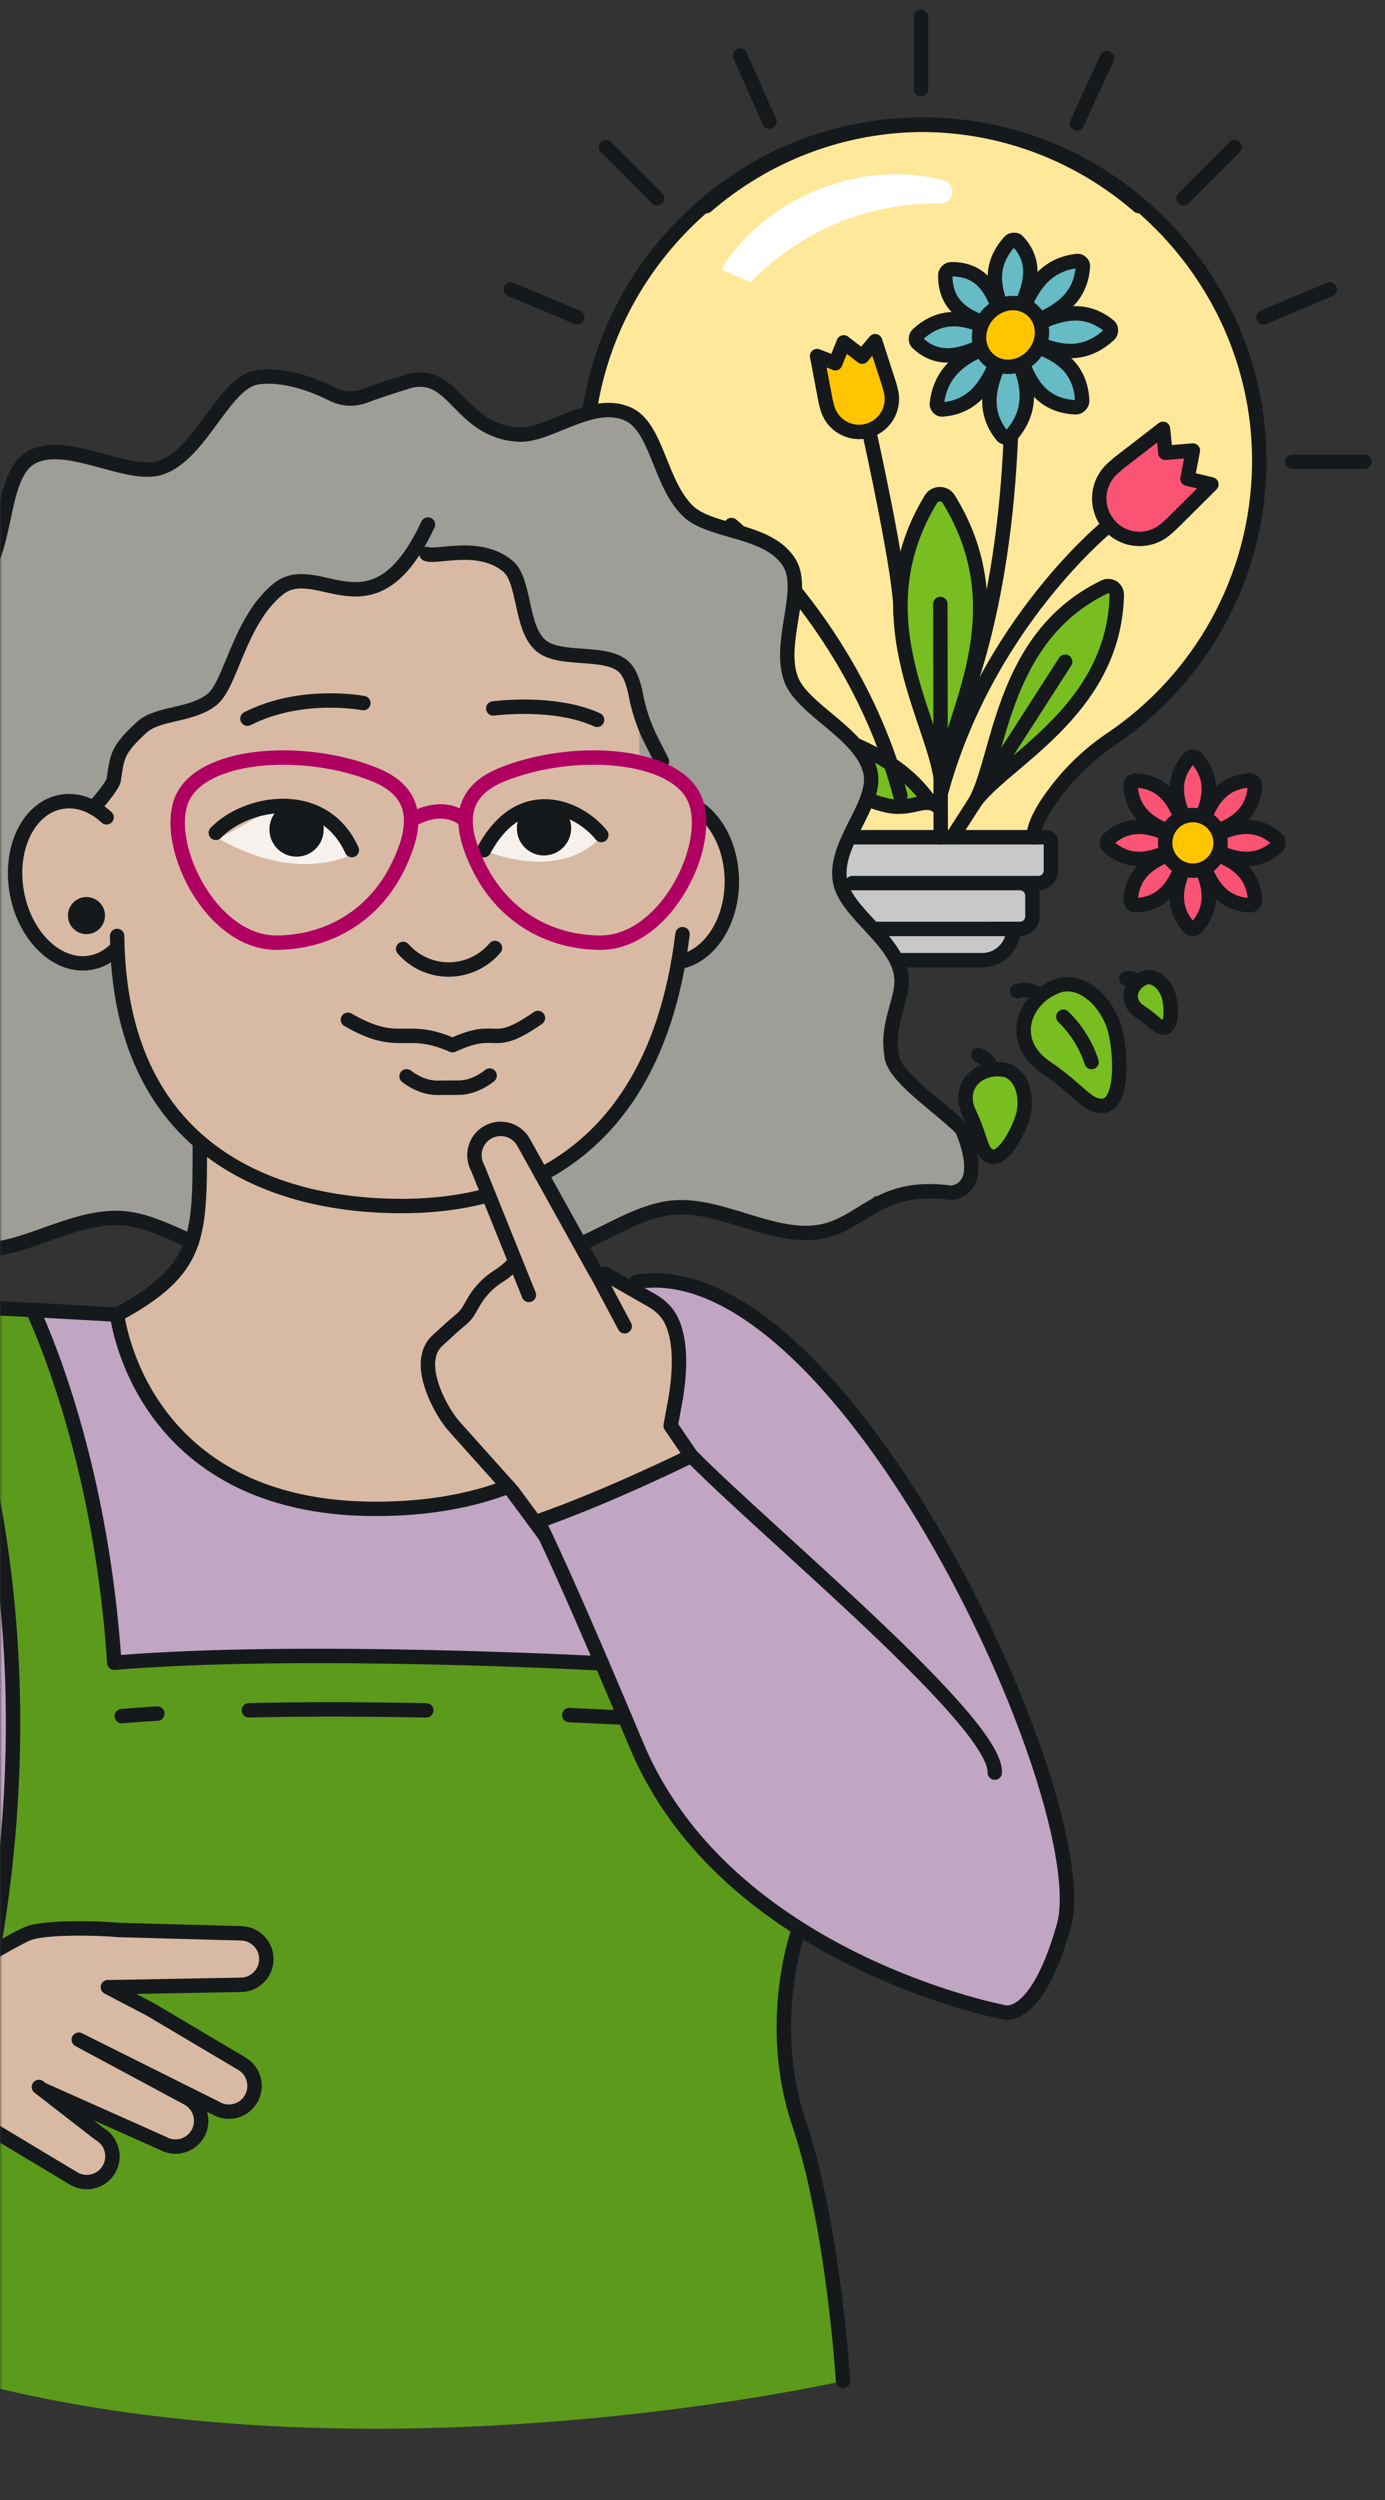 <svg width="317" height="572" viewBox="0 0 317 572" fill="none" xmlns="http://www.w3.org/2000/svg">
<rect x="0" y="0" width="317" height="572" fill="#333333" stroke="none"/>
<mask id="mask0_2687_6253" style="mask-type:luminance" maskUnits="userSpaceOnUse" x="0" y="0" width="317" height="572">
<path d="M316.125 0H0V572H316.125V0Z" fill="white"/>
</mask>
<g mask="url(#mask0_2687_6253)">
<path d="M134.228 105.344C134.228 62.873 168.593 28.46 210.938 28.539C253.22 28.617 287.963 64.083 287.35 106.474C286.974 132.594 273.592 155.542 253.424 169.143C248.854 172.222 244.786 176.023 241.377 180.374C238.425 184.159 235.723 188.447 235.723 191.572H185.855C185.855 188.447 183.169 184.159 180.201 180.389C176.682 175.913 172.426 172.081 167.73 168.876C147.5 155.055 134.212 131.762 134.212 105.359" fill="#FFE899"/>
<path d="M192.075 202.049H237.671C239.242 202.049 240.53 200.761 240.53 199.19V192.609C240.53 192.028 240.058 191.557 239.477 191.557H185.808" fill="#C8C8C8"/>
<path d="M188.399 202.049H233.461C235.032 202.049 236.32 203.337 236.32 204.907V209.666C236.32 211.253 235.048 212.525 233.461 212.525H195.216" fill="#C8C8C8"/>
<path d="M198.797 219.687H224.823C228.765 219.687 231.953 216.483 231.953 212.541H197.462" fill="#C8C8C8"/>
<path d="M199.018 99.093C199.018 99.093 206.557 133.05 206.101 140.417M231.232 76.538C231.232 76.538 234.53 121.993 220.803 159.955" stroke="#15191B" stroke-width="3.298" stroke-linecap="round" stroke-linejoin="round"/>
<path d="M231.231 76.539C231.389 72.204 223.284 63.958 231.106 55.272C231.53 54.801 232.488 54.738 232.881 55.146C240.31 62.905 231.357 72.204 231.2 76.539" fill="#66BBC4"/>
<path d="M231.231 76.539C231.389 72.204 223.284 63.958 231.106 55.272C231.53 54.801 232.488 54.738 232.881 55.146C240.31 62.905 231.357 72.204 231.2 76.539" stroke="#15191B" stroke-width="3.298" stroke-linecap="round" stroke-linejoin="round"/>
<path d="M231.231 76.538C231.074 80.936 221.886 90.517 229.409 99.737C229.834 100.255 230.886 100.255 231.341 99.737C239.776 90.14 231.043 80.967 231.2 76.554" fill="#66BBC4"/>
<path d="M231.231 76.538C231.074 80.936 221.886 90.517 229.409 99.737C229.834 100.255 230.886 100.255 231.341 99.737C239.776 90.14 231.043 80.967 231.2 76.554" stroke="#15191B" stroke-width="3.298" stroke-linecap="round" stroke-linejoin="round"/>
<path d="M231.216 76.523C226.928 76.696 217.661 85.9 209.902 78.345C209.494 77.937 209.572 76.963 210.043 76.523C218.729 68.544 226.928 76.743 231.216 76.555" fill="#66BBC4"/>
<path d="M231.216 76.523C226.928 76.696 217.661 85.9 209.902 78.345C209.494 77.937 209.572 76.963 210.043 76.523C218.729 68.544 226.928 76.743 231.216 76.555" stroke="#15191B" stroke-width="3.298" stroke-linecap="round" stroke-linejoin="round"/>
<path d="M231.216 76.523C235.551 76.335 244.645 85.13 253.896 76.554C254.399 76.083 254.399 75.046 253.896 74.623C244.849 67.115 235.567 76.382 231.216 76.554" fill="#66BBC4"/>
<path d="M231.216 76.523C235.551 76.335 244.645 85.13 253.896 76.554C254.399 76.083 254.399 75.046 253.896 74.623C244.849 67.115 235.567 76.382 231.216 76.554" stroke="#15191B" stroke-width="3.298" stroke-linecap="round" stroke-linejoin="round"/>
<path d="M231.216 76.538C228.31 73.601 216.2 74.025 216.357 62.905C216.357 62.308 217.064 61.601 217.661 61.601C228.656 61.46 228.279 73.632 231.2 76.57" fill="#66BBC4"/>
<path d="M231.216 76.538C228.31 73.601 216.2 74.025 216.357 62.905C216.357 62.308 217.064 61.601 217.661 61.601C228.656 61.46 228.279 73.632 231.2 76.57" stroke="#15191B" stroke-width="3.298" stroke-linecap="round" stroke-linejoin="round"/>
<path d="M231.215 76.538C234.184 79.522 233.933 92.716 246.262 93.187C246.938 93.218 247.723 92.417 247.692 91.726C247.11 79.24 234.168 79.569 231.2 76.585" fill="#66BBC4"/>
<path d="M231.215 76.538C234.184 79.522 233.933 92.716 246.262 93.187C246.938 93.218 247.723 92.417 247.692 91.726C247.11 79.24 234.168 79.569 231.2 76.585" stroke="#15191B" stroke-width="3.298" stroke-linecap="round" stroke-linejoin="round"/>
<path d="M231.2 76.538C228.027 79.758 227.321 92.841 215.619 93.69C214.991 93.737 214.347 92.999 214.425 92.339C215.808 80.386 228.059 79.774 231.231 76.554" fill="#66BBC4"/>
<path d="M231.2 76.538C228.027 79.758 227.321 92.841 215.619 93.69C214.991 93.737 214.347 92.999 214.425 92.339C215.808 80.386 228.059 79.774 231.231 76.554" stroke="#15191B" stroke-width="3.298" stroke-linecap="round" stroke-linejoin="round"/>
<path d="M231.2 76.538C234.357 73.318 247.158 72.58 247.864 60.894C247.896 60.266 247.189 59.638 246.545 59.701C234.922 61.051 234.388 73.35 231.231 76.569" fill="#66BBC4"/>
<path d="M231.2 76.538C234.357 73.318 247.158 72.58 247.864 60.894C247.896 60.266 247.189 59.638 246.545 59.701C234.922 61.051 234.388 73.35 231.231 76.569" stroke="#15191B" stroke-width="3.298" stroke-linecap="round" stroke-linejoin="round"/>
<path d="M224.085 76.837C224.289 72.879 227.572 69.549 231.467 69.345C235.409 69.141 238.566 72.188 238.488 76.224C238.394 80.323 235.001 83.795 230.933 83.92C226.928 84.046 223.881 80.842 224.085 76.821" fill="#FFC600"/>
<path d="M224.085 76.837C224.289 72.879 227.572 69.549 231.467 69.345C235.409 69.141 238.566 72.188 238.488 76.224C238.394 80.323 235.001 83.795 230.933 83.92C226.928 84.046 223.881 80.842 224.085 76.821V76.837Z" stroke="#15191B" stroke-width="3.298" stroke-linecap="round" stroke-linejoin="round"/>
<path d="M171.798 64.586C173.651 62.701 175.599 60.926 177.672 59.277C184.693 53.717 192.907 49.743 201.687 47.874C206.101 46.901 210.64 46.524 215.305 46.524C218.415 46.476 218.98 42.141 216.011 41.262C197.211 36.283 175.316 45.031 165.075 61.617" fill="white"/>
<path d="M161.683 47.151C175.128 35.528 192.641 28.507 211.803 28.539C254.085 28.617 288.827 64.082 288.215 106.474C287.838 132.594 274.472 155.557 254.289 169.143C249.702 172.222 245.65 176.023 242.226 180.374C239.258 184.143 236.572 188.447 236.572 191.557" stroke="#15191B" stroke-width="3.298" stroke-linecap="round" stroke-linejoin="round"/>
<path d="M234.342 254.399C235.19 249.562 233.164 245.337 229.85 244.755C224.211 243.766 218.808 248.336 221.902 254.823C224.604 260.478 224.352 263.226 226.41 264.436C229.551 266.273 233.76 257.729 234.357 254.399" fill="#78BE20"/>
<path d="M223.928 241.425C223.928 241.425 226.708 242.273 226.818 244.613M234.342 254.398C235.19 249.561 233.164 245.336 229.85 244.755C224.211 243.765 218.808 248.336 221.902 254.822C224.604 260.477 224.352 263.225 226.41 264.435C229.551 266.273 233.76 257.728 234.357 254.398H234.342Z" stroke="#15191B" stroke-width="3.298" stroke-linecap="round" stroke-linejoin="round"/>
<path d="M254.838 234.451C252.325 227.713 246.639 223.865 242.006 225.593C234.137 228.546 230.697 238.346 239.399 244.236C247.001 249.388 248.713 253.048 252.2 253.032C257.524 253.016 256.535 239.069 254.823 234.436" fill="#78BE20"/>
<path d="M254.838 234.451C252.325 227.713 246.639 223.865 242.006 225.593C234.137 228.546 230.697 238.346 239.399 244.236C247.001 249.388 248.713 253.048 252.2 253.032C257.524 253.016 256.535 239.069 254.823 234.436L254.838 234.451Z" stroke="#15191B" stroke-width="3.298" stroke-linecap="round" stroke-linejoin="round"/>
<path d="M243.372 232.63C245.477 234.703 248.257 238.127 249.843 242.996L243.372 232.63Z" fill="#78BE20"/>
<path d="M243.373 232.63C245.493 234.703 248.258 238.127 249.844 242.996M232.787 226.755C232.787 226.755 236.148 225.719 237.844 227.996" stroke="#15191B" stroke-width="3.298" stroke-linecap="round" stroke-linejoin="round"/>
<path d="M267.309 227.337C266.21 224.557 263.822 223.002 261.922 223.756C258.671 225.043 257.32 229.143 260.98 231.515C264.168 233.588 264.906 235.111 266.367 235.064C268.582 235.017 268.063 229.237 267.325 227.321" fill="#78BE20"/>
<path d="M257.791 223.912C257.791 223.912 259.503 223.457 260.304 224.65M227.917 202.049H237.671C239.241 202.049 240.529 200.761 240.529 199.19V192.609C240.529 192.028 240.058 191.557 239.493 191.557H188.399M195.09 202.049H233.446C235.016 202.049 236.304 203.337 236.304 204.907V209.666C236.304 211.253 235.032 212.525 233.446 212.525H226.519M203.603 219.687H224.823C228.749 219.687 231.954 216.483 231.954 212.541H200.745M267.309 227.336C266.209 224.556 263.822 223.001 261.922 223.755C258.67 225.043 257.32 229.142 260.979 231.514C264.168 233.587 264.906 235.111 266.367 235.079C268.581 235.032 268.063 229.252 267.325 227.336H267.309Z" stroke="#15191B" stroke-width="3.298" stroke-linecap="round" stroke-linejoin="round"/>
<path d="M273.027 192.845C273.027 189.028 265.331 181.128 272.194 173.479C272.571 173.055 273.451 173.055 273.828 173.479C280.692 181.143 272.995 189.044 272.995 192.845" fill="#FB5373"/>
<path d="M273.027 192.845C273.027 189.028 265.331 181.128 272.194 173.479C272.571 173.055 273.451 173.055 273.828 173.479C280.692 181.143 272.995 189.044 272.995 192.845" stroke="#15191B" stroke-width="3.298" stroke-linecap="round" stroke-linejoin="round"/>
<path d="M273.027 192.845C273.027 196.662 265.331 204.562 272.194 212.211C272.571 212.62 273.451 212.62 273.828 212.211C280.692 204.547 272.995 196.646 272.995 192.845" fill="#FB5373"/>
<path d="M273.027 192.845C273.027 196.662 265.331 204.562 272.194 212.211C272.571 212.62 273.451 212.62 273.828 212.211C280.692 204.547 272.995 196.646 272.995 192.845" stroke="#15191B" stroke-width="3.298" stroke-linecap="round" stroke-linejoin="round"/>
<path d="M273.011 192.829C269.21 192.829 261.325 200.541 253.692 193.662C253.283 193.285 253.283 192.405 253.692 192.028C261.325 185.149 269.21 192.861 273.011 192.861" fill="#FB5373"/>
<path d="M273.011 192.829C269.21 192.829 261.325 200.541 253.692 193.662C253.283 193.285 253.283 192.405 253.692 192.028C261.325 185.149 269.21 192.861 273.011 192.861" stroke="#15191B" stroke-width="3.298" stroke-linecap="round" stroke-linejoin="round"/>
<path d="M273.011 192.829C276.812 192.829 284.696 200.541 292.33 193.662C292.738 193.285 292.738 192.405 292.33 192.028C284.696 185.149 276.812 192.861 273.011 192.861" fill="#FB5373"/>
<path d="M273.011 192.829C276.812 192.829 284.696 200.541 292.33 193.662C292.738 193.285 292.738 192.405 292.33 192.028C284.696 185.149 276.812 192.861 273.011 192.861" stroke="#15191B" stroke-width="3.298" stroke-linecap="round" stroke-linejoin="round"/>
<path d="M273.011 192.83C270.325 190.144 259.315 190.002 258.765 179.715C258.733 179.149 259.362 178.521 259.911 178.552C270.168 179.102 270.293 190.144 272.979 192.845" fill="#FB5373"/>
<path d="M273.011 192.83C270.325 190.144 259.315 190.002 258.765 179.715C258.733 179.149 259.362 178.521 259.911 178.552C270.168 179.102 270.293 190.144 272.979 192.845" stroke="#15191B" stroke-width="3.298" stroke-linecap="round" stroke-linejoin="round"/>
<path d="M273.026 192.845C275.712 195.531 275.838 206.588 286.094 207.138C286.66 207.17 287.272 206.541 287.257 205.976C286.707 195.688 275.697 195.562 273.011 192.861" fill="#FB5373"/>
<path d="M273.026 192.845C275.712 195.531 275.838 206.588 286.094 207.138C286.66 207.17 287.272 206.541 287.257 205.976C286.707 195.688 275.697 195.562 273.011 192.861" stroke="#15191B" stroke-width="3.298" stroke-linecap="round" stroke-linejoin="round"/>
<path d="M273.01 192.845C270.325 195.531 270.199 206.588 259.943 207.138C259.393 207.17 258.765 206.541 258.796 205.976C259.346 195.688 270.356 195.562 273.042 192.861" fill="#FB5373"/>
<path d="M273.01 192.845C270.325 195.531 270.199 206.588 259.943 207.138C259.393 207.17 258.765 206.541 258.796 205.976C259.346 195.688 270.356 195.562 273.042 192.861" stroke="#15191B" stroke-width="3.298" stroke-linecap="round" stroke-linejoin="round"/>
<path d="M272.995 192.83C275.681 190.144 286.691 190.002 287.241 179.715C287.272 179.149 286.644 178.521 286.094 178.552C275.838 179.102 275.712 190.144 273.027 192.845" fill="#FB5373"/>
<path d="M272.995 192.83C275.681 190.144 286.691 190.002 287.241 179.715C287.272 179.149 286.644 178.521 286.094 178.552C275.838 179.102 275.712 190.144 273.027 192.845" stroke="#15191B" stroke-width="3.298" stroke-linecap="round" stroke-linejoin="round"/>
<path d="M222.75 184.175C228.939 174.547 228.499 145.976 252.797 134.291C254.116 133.662 255.64 134.636 255.608 136.113C255.011 163.128 228.891 174.499 222.703 184.128" fill="#78BE20"/>
<path d="M222.75 184.175C228.938 174.547 228.499 145.977 252.797 134.291C254.116 133.647 255.639 134.637 255.608 136.113C255.011 163.128 228.891 174.515 222.703 184.128M243.797 151.395L217.959 191.573" stroke="#15191B" stroke-width="3.298" stroke-linecap="round" stroke-linejoin="round"/>
<path d="M215.525 180.673C215.478 166.788 196.08 142.176 213.09 114.203C214.017 112.679 216.216 112.679 217.143 114.203C234.326 142.066 215.399 166.804 215.446 180.688" fill="#78BE20"/>
<path d="M215.525 180.673C215.478 166.788 196.08 142.176 213.075 114.203C214.001 112.679 216.2 112.679 217.143 114.203C234.325 142.066 215.399 166.804 215.446 180.688M215.226 138.187L215.321 191.573" stroke="#15191B" stroke-width="3.298" stroke-linecap="round" stroke-linejoin="round"/>
<path d="M212.477 182.966C206.163 174.201 195.31 169.238 182.415 165.987C182.415 165.987 189.294 181.144 202.504 184.159C208.378 185.714 211.519 182.274 214.362 184.348" fill="#78BE20"/>
<path d="M212.477 182.966C206.163 174.201 195.31 169.238 182.415 165.987C182.415 165.987 189.294 181.144 202.504 184.159C208.378 185.714 211.519 182.274 214.362 184.348" stroke="#15191B" stroke-width="3.298" stroke-linecap="round" stroke-linejoin="round"/>
<path d="M266.681 192.845C266.681 189.342 269.524 186.483 273.027 186.483C276.529 186.483 279.372 189.326 279.372 192.845C279.372 196.363 276.529 199.206 273.027 199.206C269.524 199.206 266.681 196.363 266.681 192.845Z" fill="#FFC600"/>
<path d="M266.681 192.845C266.681 189.342 269.524 186.483 273.027 186.483C276.529 186.483 279.372 189.326 279.372 192.845C279.372 196.363 276.529 199.206 273.027 199.206C269.524 199.206 266.681 196.363 266.681 192.845Z" stroke="#15191B" stroke-width="3.298" stroke-linecap="round" stroke-linejoin="round"/>
<path d="M266.728 103.601L266.194 98.119L255.954 106.035L254.744 107.103C250.912 110.464 250.535 116.292 253.88 120.14C257.226 123.988 263.037 124.38 266.87 121.019L268.079 119.951L277.267 110.826L271.786 109.522L273.027 103.082L266.744 103.601H266.728Z" fill="#FB5373"/>
<path d="M266.728 103.601L266.194 98.119L255.954 106.035L254.744 107.103C250.912 110.464 250.535 116.292 253.88 120.14C257.226 123.988 263.037 124.38 266.87 121.019L268.079 119.951L277.267 110.826L271.786 109.522L273.027 103.082L266.744 103.601H266.728Z" stroke="#15191B" stroke-width="3.298" stroke-linecap="round" stroke-linejoin="round"/>
<path d="M191.196 83.088L187.018 81.47L188.997 91.884L189.326 93.156C190.363 97.193 194.462 99.611 198.483 98.591C202.504 97.554 204.923 93.439 203.902 89.402L203.572 88.13L200.321 78.046L197.352 81.58L193.127 78.313L191.196 83.104V83.088Z" fill="#FFC600"/>
<path d="M253.849 120.124C253.849 120.124 225.687 142.663 215.179 182.055M210.797 20.388V3.849M270.89 45.361L282.56 33.66M295.801 105.658H312.293M289.157 72.612L304.361 66.204M246.467 28.272L253.393 13.257M176.117 27.817L169.379 12.707M191.195 83.088L187.017 81.47L188.996 91.884L189.326 93.156C190.363 97.192 194.462 99.627 198.483 98.59C202.504 97.554 204.923 93.439 203.902 89.418L203.572 88.145L200.305 78.062L197.337 81.596L193.111 78.329L191.18 83.119L191.195 83.088Z" stroke="#15191B" stroke-width="3.298" stroke-linecap="round" stroke-linejoin="round"/>
<path d="M260.634 47.151C247.19 35.528 229.677 28.507 210.515 28.539C168.233 28.617 133.49 64.082 134.103 106.474C134.48 132.594 147.846 155.557 168.029 169.143C172.615 172.222 176.667 176.023 180.091 180.374C183.06 184.143 185.746 188.447 185.746 191.557" stroke="#15191B" stroke-width="3.298" stroke-linecap="round" stroke-linejoin="round"/>
<path d="M167.416 120.124C167.416 120.124 195.593 142.663 206.085 182.055M150.374 45.361L138.704 33.66M125.479 105.658H108.987M132.123 72.612L116.919 66.204" stroke="#15191B" stroke-width="3.298" stroke-linecap="round" stroke-linejoin="round"/>
<path d="M-136.113 414.213C-123.658 442.595 -99.595 456.982 -89.967 464.411C-80.103 472.029 -52.821 489.542 -52.821 489.542C-31.822 486.275 -25.162 453.762 -25.162 453.762C-25.162 453.762 -42.91 441.417 -48.031 436.297C-52.067 432.244 -64.24 419.459 -76.617 412.077L-76.428 412.03C-66.564 409.501 -53.999 401.978 -42.235 393.622C-29.214 411.559 -18.251 439.249 -13.366 452.663L-0.346 445.736C2.733 417.574 3.455 373.282 3.455 373.282L24.722 360.497L26.183 380.444C26.183 380.444 119.165 378.261 137.777 380.601C137.777 380.601 151.049 409.815 153.515 415.532C155.997 421.25 175.457 436.846 175.457 436.846C175.457 436.846 198.452 452.553 203.761 453.244C209.069 453.935 233.367 460.485 233.367 460.485L239.477 448.124C239.477 448.124 247.456 445.186 240.954 414.088C234.451 382.989 212.007 348.057 192.248 320.021C172.489 292.001 145.725 293.304 145.725 293.304C145.725 293.304 154.018 302.87 155.243 308.021C156.484 313.173 153.515 326.21 153.515 326.21L158.243 333.105L123.563 348.843L123.218 348.073L116.37 340.157C116.37 340.157 83.841 352.502 53.763 338.225L34.696 322.299L26.842 300.812C26.842 300.812 0.895 299.226 -21.188 298.488C-43.272 297.749 -84.36 341.398 -97.349 354.214C-111.139 367.832 -126.281 394.926 -136.081 414.229" fill="#C0A6C2"/>
<path d="M43.931 284.1C38.324 281.603 32.843 278.886 27.439 278.682C16.131 278.242 4.979 286.566 -4.853 285.859C-16.774 285.011 -26.622 275.1 -35.732 274.032C-44.544 272.996 -52.569 274.629 -58.727 275.917C-62.072 276.624 -65.622 276.043 -68.417 274.064C-70.742 272.43 -72.156 270.027 -69.171 266.603C-60.014 256.096 -68.009 251.933 -65.449 239.133C-63.643 230.023 -47.983 230.368 -46.648 222.169C-45.14 212.965 -57.706 201.17 -55.459 193.222C-52.915 184.207 -35.983 181.034 -32.654 173.526C-28.837 164.951 -37.507 150.092 -32.905 143.276C-27.675 135.532 -10.68 138.391 -4.775 132.642C1.901 126.156 -0.157 109.161 6.88 104.826C14.843 99.926 29.214 109.664 36.91 106.962C46.099 103.727 51.298 87.423 58.868 86.34C65.182 85.428 72.077 88.193 76.114 90.219C78.391 91.366 81.046 91.507 83.418 90.612C87.486 89.104 92.527 87.549 92.527 87.549C104.04 83.544 104.559 98.528 118.569 99.439C125.668 99.894 135.422 91.004 143.746 94.774C150.422 97.79 150.908 110.622 157.442 116.952C162.673 122.025 176.023 121.051 180.704 128.873C184.473 135.187 177.924 147.045 181.065 155.48C183.688 162.469 197.133 167.903 199.175 176.542C200.934 183.908 190.96 192.673 192.201 201.358C193.285 208.929 205.661 215.133 206.321 223.772C206.698 228.813 202.819 234.169 204.028 241.269C204.028 246.122 214.865 253.049 220.111 258.31C220.111 258.31 226.363 271.504 217.771 272.964L200.258 273.687L192.892 280.111L182.62 282.074L167.981 278.54L156.154 275.964L133.223 284.477L43.868 284.116L43.931 284.1Z" fill="#9E9D97"/>
<path d="M-10.618 489.573C-10.885 505.704 -13.995 522.934 -21.612 540.431C73.569 572.017 192.954 544.766 192.954 544.766C192.954 544.766 190.787 509.253 182.902 485.882C175.018 462.495 182.902 441.244 182.902 441.244L162.075 425.318L153.5 415.548L137.762 380.601C137.762 380.601 69.014 376.863 26.167 380.444C23.277 337.377 11.497 308.508 7.492 299.744L-14.764 298.723C-9.989 309.404 12.565 365.602 -1.618 446.679L-10.618 489.573Z" fill="#5C9A1B"/>
<path d="M13.9 183.484C16.444 182.997 19.005 183.516 21.36 184.819C22.57 183.578 25.805 179.762 26.025 178.427C26.858 173.196 26.606 171.72 32.481 166.395C36.219 163.003 43.884 163.851 48.58 160.003C52.868 156.5 54.721 142.223 63.517 134.904C68.401 130.852 74.213 134.48 80.464 134.81L88.694 132.564L97.945 120.03C96.689 122.716 95.432 124.93 94.192 126.752H97.631C99.893 127.71 109.663 124.098 116.212 129.532C120.249 132.878 119.055 143.59 123.736 147.689C128.086 151.474 138.421 148.71 142.709 152.527C145.018 154.6 145.709 159.485 146.306 164.008V172.521C146.306 172.521 159.766 175.835 160.033 185.07C164.415 188.196 167.447 194.337 167.51 201.421C167.604 211.033 162.248 219.012 155.259 220.143C150.657 246.216 138.61 261.027 123.924 268.755L111.83 273.451C105.626 275.147 99.233 275.886 92.904 275.948C62.182 276.247 28.821 263.195 26.889 217.332L26.559 217.128C24.957 218.745 23.025 219.86 20.826 220.285C13.382 221.698 5.795 214.614 3.879 204.452C1.963 194.29 6.439 184.929 13.884 183.516" fill="#D8BAA4"/>
<path d="M80.386 195.484C80.386 195.484 68.276 202.269 50.182 191.887L61.145 185.761L68.417 186.107L76.396 188.918L80.386 195.468V195.484Z" fill="white"/>
<path d="M110.747 194.51C110.747 194.51 128.573 202.457 138.264 190.63L130.443 186.17L122.291 184.615L114.453 187.787L110.747 194.51Z" fill="white"/>
<path d="M117.249 341.162L121.71 323.963L133.867 304.817L116.323 265.927L108.485 258.278L65.276 249.436L45.722 261.671C45.722 283.315 45.722 290.524 26.795 300.78C26.795 300.78 31.759 345.214 85.962 345.214C98.26 345.214 108.234 343.219 116.307 340.125L117.234 341.146L117.249 341.162Z" fill="#D8BAA4"/>
<path d="M-40.272 483.149L-30.047 487.091C-26.513 487.688 -19.759 490.201 -16.147 490.185C-12.032 490.154 -5.592 488.426 -1.037 487.672L16.947 498.478C19.774 500.08 23.355 499.091 24.957 496.264C26.559 493.436 25.554 489.84 22.743 488.238L9.596 478.044L37.271 490.389C40.098 491.976 43.679 490.955 45.282 488.128C46.868 485.285 45.847 481.704 43.02 480.117L18.015 466.688L49.302 482.285C52.082 483.997 55.679 483.117 57.391 480.353C59.087 477.589 58.224 473.96 55.459 472.248L34.413 459.762L24.706 454.673L54.957 454.107H55.067C58.255 454.107 60.878 451.531 60.941 448.327C61.004 445.076 58.412 442.39 55.177 442.327L26.983 441.558C22.695 441.118 10.068 440.82 6.298 442.406C3.911 443.395 -2.592 447.259 -4.869 448.453C-11.545 451.971 -15.299 453.62 -18.141 454.626C-20.544 455.474 -22.304 455.851 -24.644 456.495L-25.979 456.887L-40.288 483.133L-40.272 483.149Z" fill="#D8BAA4"/>
<path d="M100.019 306.812L102.595 304.456C102.956 304.048 104.495 302.807 105.83 301.629C106.443 301.095 106.961 300.451 107.37 299.728L108.406 297.922C109.788 295.488 111.767 293.446 114.139 291.954C115.474 291.106 116.684 290.1 117.736 288.922L117.987 288.655L109.364 267.247C107.747 264.342 108.783 260.666 111.673 259.049C114.579 257.431 118.239 258.467 119.856 261.373L136.301 290.98L138.563 291.467L149.337 297.624C151.097 298.629 152.636 300.074 153.563 301.896C155.997 306.671 155.542 313.519 154.945 317.964C154.85 318.67 154.756 319.299 154.662 319.864L153.908 323.979V323.948L153.5 326.21L158.227 333.105L123.547 348.843L124.663 348.874L117.265 341.178L104.307 326.712C103.364 325.676 102.516 324.545 101.778 323.335C98.605 318.105 95.967 310.723 100.019 306.812Z" fill="#D8BAA4"/>
<path d="M80.386 195.484C80.386 195.484 68.276 202.269 50.182 191.887L61.145 185.761L68.417 186.107L76.396 188.918L80.386 195.468V195.484Z" fill="#F7F1ED"/>
<path d="M110.747 194.51C110.747 194.51 128.573 202.457 138.264 190.63L130.443 186.17L122.291 184.615L114.453 187.787L110.747 194.51Z" fill="#F7F1ED"/>
<path d="M74.04 190.536C73.616 193.96 70.522 196.379 67.114 195.955C63.706 195.531 61.287 192.421 61.711 188.997C62.135 185.589 65.229 183.154 68.637 183.578C72.046 184.002 74.465 187.112 74.04 190.521" fill="#15191B"/>
<path d="M118.38 190.536C118.945 193.929 122.149 196.222 125.542 195.641C128.919 195.075 131.212 191.855 130.646 188.463C130.081 185.07 126.861 182.777 123.484 183.358C120.107 183.924 117.814 187.143 118.395 190.536" fill="#15191B"/>
<path d="M83.165 160.866C83.165 160.866 69.045 158.118 56.637 164.432M112.898 162.092C112.898 162.092 126.877 160.207 136.662 164.699M80.527 194.494C73.993 180.123 56.386 183.248 49.397 190.552M110.762 194.51C119.102 179.007 132.374 184.505 137.636 191.054M155.258 220.127C162.248 218.996 167.604 211.017 167.51 201.405C167.431 194.321 164.415 188.18 160.033 185.054" stroke="#15191B" stroke-width="3.298" stroke-linecap="round" stroke-linejoin="round"/>
<path d="M23.952 208.693C24.392 211.002 22.884 213.216 20.576 213.656C18.282 214.096 16.068 212.572 15.628 210.279C15.188 207.97 16.696 205.756 19.005 205.316C21.298 204.876 23.513 206.4 23.952 208.693Z" fill="#15191B"/>
<path d="M92.276 217.111C94.852 220.033 98.637 221.87 102.831 221.823C107.024 221.776 110.778 219.876 113.291 216.891M79.632 233.32C91.616 240.231 92.543 234.31 103.585 239.132C114.516 234.09 112.066 240.592 123.123 232.912M112.066 246.09C112.066 246.09 108.925 248.823 105.092 248.854C101.26 248.886 103.679 248.854 103.679 248.854C103.679 248.854 103.914 248.854 100.082 248.886C96.249 248.917 93.061 246.263 93.061 246.263M24.392 187.002C21.329 184.175 17.607 182.777 13.9 183.484C6.455 184.897 1.979 194.274 3.895 204.42C5.811 214.567 13.398 221.65 20.843 220.237C23.041 219.828 24.989 218.713 26.575 217.08M156.217 213.734C152.557 243.812 139.772 260.414 123.924 268.739M111.83 273.435C105.642 275.131 99.234 275.869 92.904 275.932C61.475 276.246 27.298 262.566 26.811 214.143M45.737 261.686C45.737 283.33 45.737 290.539 26.811 300.796C26.811 300.796 31.774 345.229 85.978 345.229C98.276 345.229 108.249 343.235 116.322 340.14" stroke="#15191B" stroke-width="3.298" stroke-linecap="round" stroke-linejoin="round"/>
<path d="M97.632 126.752C99.894 127.71 109.663 124.097 116.213 129.516C120.249 132.861 119.04 143.573 123.736 147.657C128.087 151.442 138.422 148.678 142.71 152.51C144.202 153.845 145.019 156.327 145.568 159.154C146.259 162.657 147.375 166.065 148.992 169.253L151.49 174.185M97.946 120.014C85.287 147.076 72.769 127.223 63.533 134.888C54.722 142.191 52.884 156.484 48.596 159.987C43.884 163.835 36.219 162.987 32.481 166.379C26.607 171.719 26.858 173.196 26.026 178.426C25.806 179.761 22.57 183.578 21.361 184.819M43.931 284.1C38.324 281.602 32.843 278.885 27.44 278.681C16.131 278.241 4.979 286.565 -4.853 285.859C-16.774 285.011 -26.622 275.1 -35.732 274.032C-44.543 272.995 -52.569 274.628 -58.726 275.916C-62.072 276.623 -65.622 276.042 -68.417 274.063C-70.742 272.43 -72.156 270.042 -69.171 266.602C-60.014 256.095 -68.009 251.933 -65.449 239.132C-63.642 230.022 -47.983 230.368 -46.648 222.169C-45.14 212.965 -57.706 201.169 -55.459 193.222C-52.915 184.206 -35.999 181.033 -32.654 173.526C-28.837 164.95 -37.507 150.092 -32.905 143.275C-27.675 135.532 -10.68 138.39 -4.759 132.642C1.916 126.155 -0.141 109.16 6.895 104.825C14.859 99.925 29.23 109.663 36.926 106.961C46.115 103.726 51.313 87.422 58.884 86.323C65.214 85.428 72.093 88.176 76.13 90.203C78.407 91.349 81.046 91.49 83.433 90.595C87.501 89.087 92.543 87.532 92.543 87.532C104.072 83.527 104.574 98.511 118.584 99.422C125.684 99.878 135.438 90.988 143.762 94.742C150.422 97.757 150.924 110.59 157.458 116.919C162.704 122.008 176.039 121.019 180.719 128.841C184.489 135.155 177.924 147.013 181.081 155.447C183.704 162.437 197.148 167.871 199.19 176.51C200.949 183.876 190.976 192.64 192.217 201.326C193.3 208.897 205.677 215.101 206.337 223.739C206.714 228.781 202.834 234.137 204.044 241.236C204.044 246.09 214.881 253.001 220.127 258.278C220.127 258.278 226.378 271.471 217.787 272.932M217.818 272.932C200.463 270.498 197.478 280.66 186.829 281.963C176.337 283.236 164.84 275.414 154.238 276.278C147.108 276.859 140.228 281.382 133.286 284.445M145.694 293.288C192.939 285.654 251.367 412.752 243.483 440.662C237.106 463.217 229.645 460.374 229.645 460.374C229.645 460.374 166.222 448.358 145.694 399.338C132.438 367.705 126.045 353.884 123.186 348.056M227.682 405.574C228.232 394.092 175.882 350.994 158.228 333.088C158.228 333.088 139.333 342.418 123.202 348.056M182.903 441.228C182.903 441.228 175.018 462.478 182.903 485.865C190.787 509.252 192.955 544.749 192.955 544.749M-21.612 540.43C-13.994 522.933 -10.884 505.703 -10.617 489.572M-39.753 394.925C-39.753 394.925 -22.554 418.61 -14.591 453.227M-11.685 369.339C-24.502 380.522 -56.182 406.815 -76.443 412.013M-1.633 446.678C12.55 365.585 -10.005 309.387 -14.78 298.722" stroke="#15191B" stroke-width="3.298" stroke-linecap="round" stroke-linejoin="round"/>
<path d="M27.879 392.648C30.502 392.428 33.22 392.239 36.015 392.066" stroke="#15191B" stroke-width="3.298" stroke-linecap="round" stroke-linejoin="round"/>
<path d="M56.968 391.313C80.763 390.763 106.443 391.423 122.967 392.035" stroke="#15191B" stroke-width="3.298" stroke-linecap="round" stroke-linejoin="round" stroke-dasharray="40.6 40.6"/>
<path d="M130.301 392.412C135.327 392.632 142.914 393.009 143.039 393.009" stroke="#15191B" stroke-width="3.298" stroke-linecap="round" stroke-linejoin="round"/>
<path d="M137.762 380.585C137.762 380.585 68.999 376.847 26.167 380.428C23.277 337.361 11.497 308.492 7.492 299.728M26.811 300.796C26.811 300.796 0.864 299.21 -21.22 298.472C-43.287 297.733 -84.391 341.382 -97.38 354.198C-111.171 367.816 -126.312 394.91 -136.113 414.213C-123.658 442.595 -99.595 456.998 -89.967 464.411C-80.103 472.029 -52.821 489.541 -52.821 489.541C-31.837 486.274 -25.162 453.762 -25.162 453.762C-25.162 453.762 -42.91 441.417 -48.046 436.281C-53.167 431.145 -71.308 412.014 -86.433 407.569" stroke="#15191B" stroke-width="3.298" stroke-linecap="round" stroke-linejoin="round"/>
<path d="M94.114 187.662C94.114 187.662 101.088 183.06 106.585 187.772M158.526 181.835C164.165 191.651 152.903 215.808 137.307 215.682C125.323 215.588 114.721 209.321 109.286 197.683C105.894 190.426 103.789 181.788 114.784 177.28C130.176 170.966 152.888 172.018 158.526 181.835ZM42.141 181.835C36.502 191.651 47.764 215.808 63.361 215.682C75.345 215.588 85.947 209.321 91.381 197.683C94.774 190.426 96.878 181.788 85.884 177.28C70.491 170.966 47.78 172.018 42.141 181.835Z" stroke="#AF0061" stroke-width="3.298" stroke-linecap="round" stroke-linejoin="round"/>
<path d="M-40.272 483.165L-30.047 487.107C-26.513 487.704 -19.759 490.217 -16.146 490.201C-12.031 490.17 -5.591 488.442 -1.037 487.688L16.963 498.494C19.79 500.096 23.371 499.107 24.973 496.264C26.576 493.437 25.586 489.84 22.759 488.238L8.906 477.495M9.612 478.044L37.303 490.39C40.13 491.976 43.711 490.971 45.298 488.128C46.884 485.285 45.879 481.704 43.052 480.118L18.047 466.689M18.031 466.673L49.319 482.285C52.083 483.982 55.695 483.118 57.392 480.338C59.088 477.558 58.224 473.929 55.46 472.233L34.413 459.746L24.691 454.658M24.706 454.673L54.973 454.124C58.208 454.186 60.894 451.595 60.957 448.344C61.02 445.092 58.428 442.406 55.193 442.344L27 441.574M26.984 441.574C22.712 441.134 10.084 440.836 6.298 442.422C3.911 443.427 -2.592 447.275 -4.869 448.469C-18.172 455.474 -19.837 455.066 -25.963 456.904M117.972 288.655L117.72 288.938C116.668 290.1 115.459 291.121 114.124 291.969C111.752 293.462 109.789 295.503 108.391 297.938L107.354 299.744C106.946 300.467 106.427 301.095 105.815 301.645C104.48 302.823 102.941 304.063 102.579 304.472L100.003 306.828C95.951 310.739 98.59 318.121 101.763 323.351C102.501 324.56 103.349 325.691 104.291 326.728L117.249 341.194L124.773 351.387M142.976 303.451L137.055 292.299C136.804 291.828 136.537 291.341 136.238 290.901M136.286 290.98L119.841 261.373C118.223 258.467 114.563 257.431 111.658 259.049C108.768 260.666 107.731 264.342 109.349 267.247L121.05 296.273M158.212 333.105L153.5 326.21L154.662 319.864C155.322 315.733 156.374 307.425 153.547 301.896C152.62 300.09 151.081 298.645 149.322 297.624L138.547 291.467" stroke="#15191B" stroke-width="3.298" stroke-linecap="round" stroke-linejoin="round"/>
</g>
</svg>
